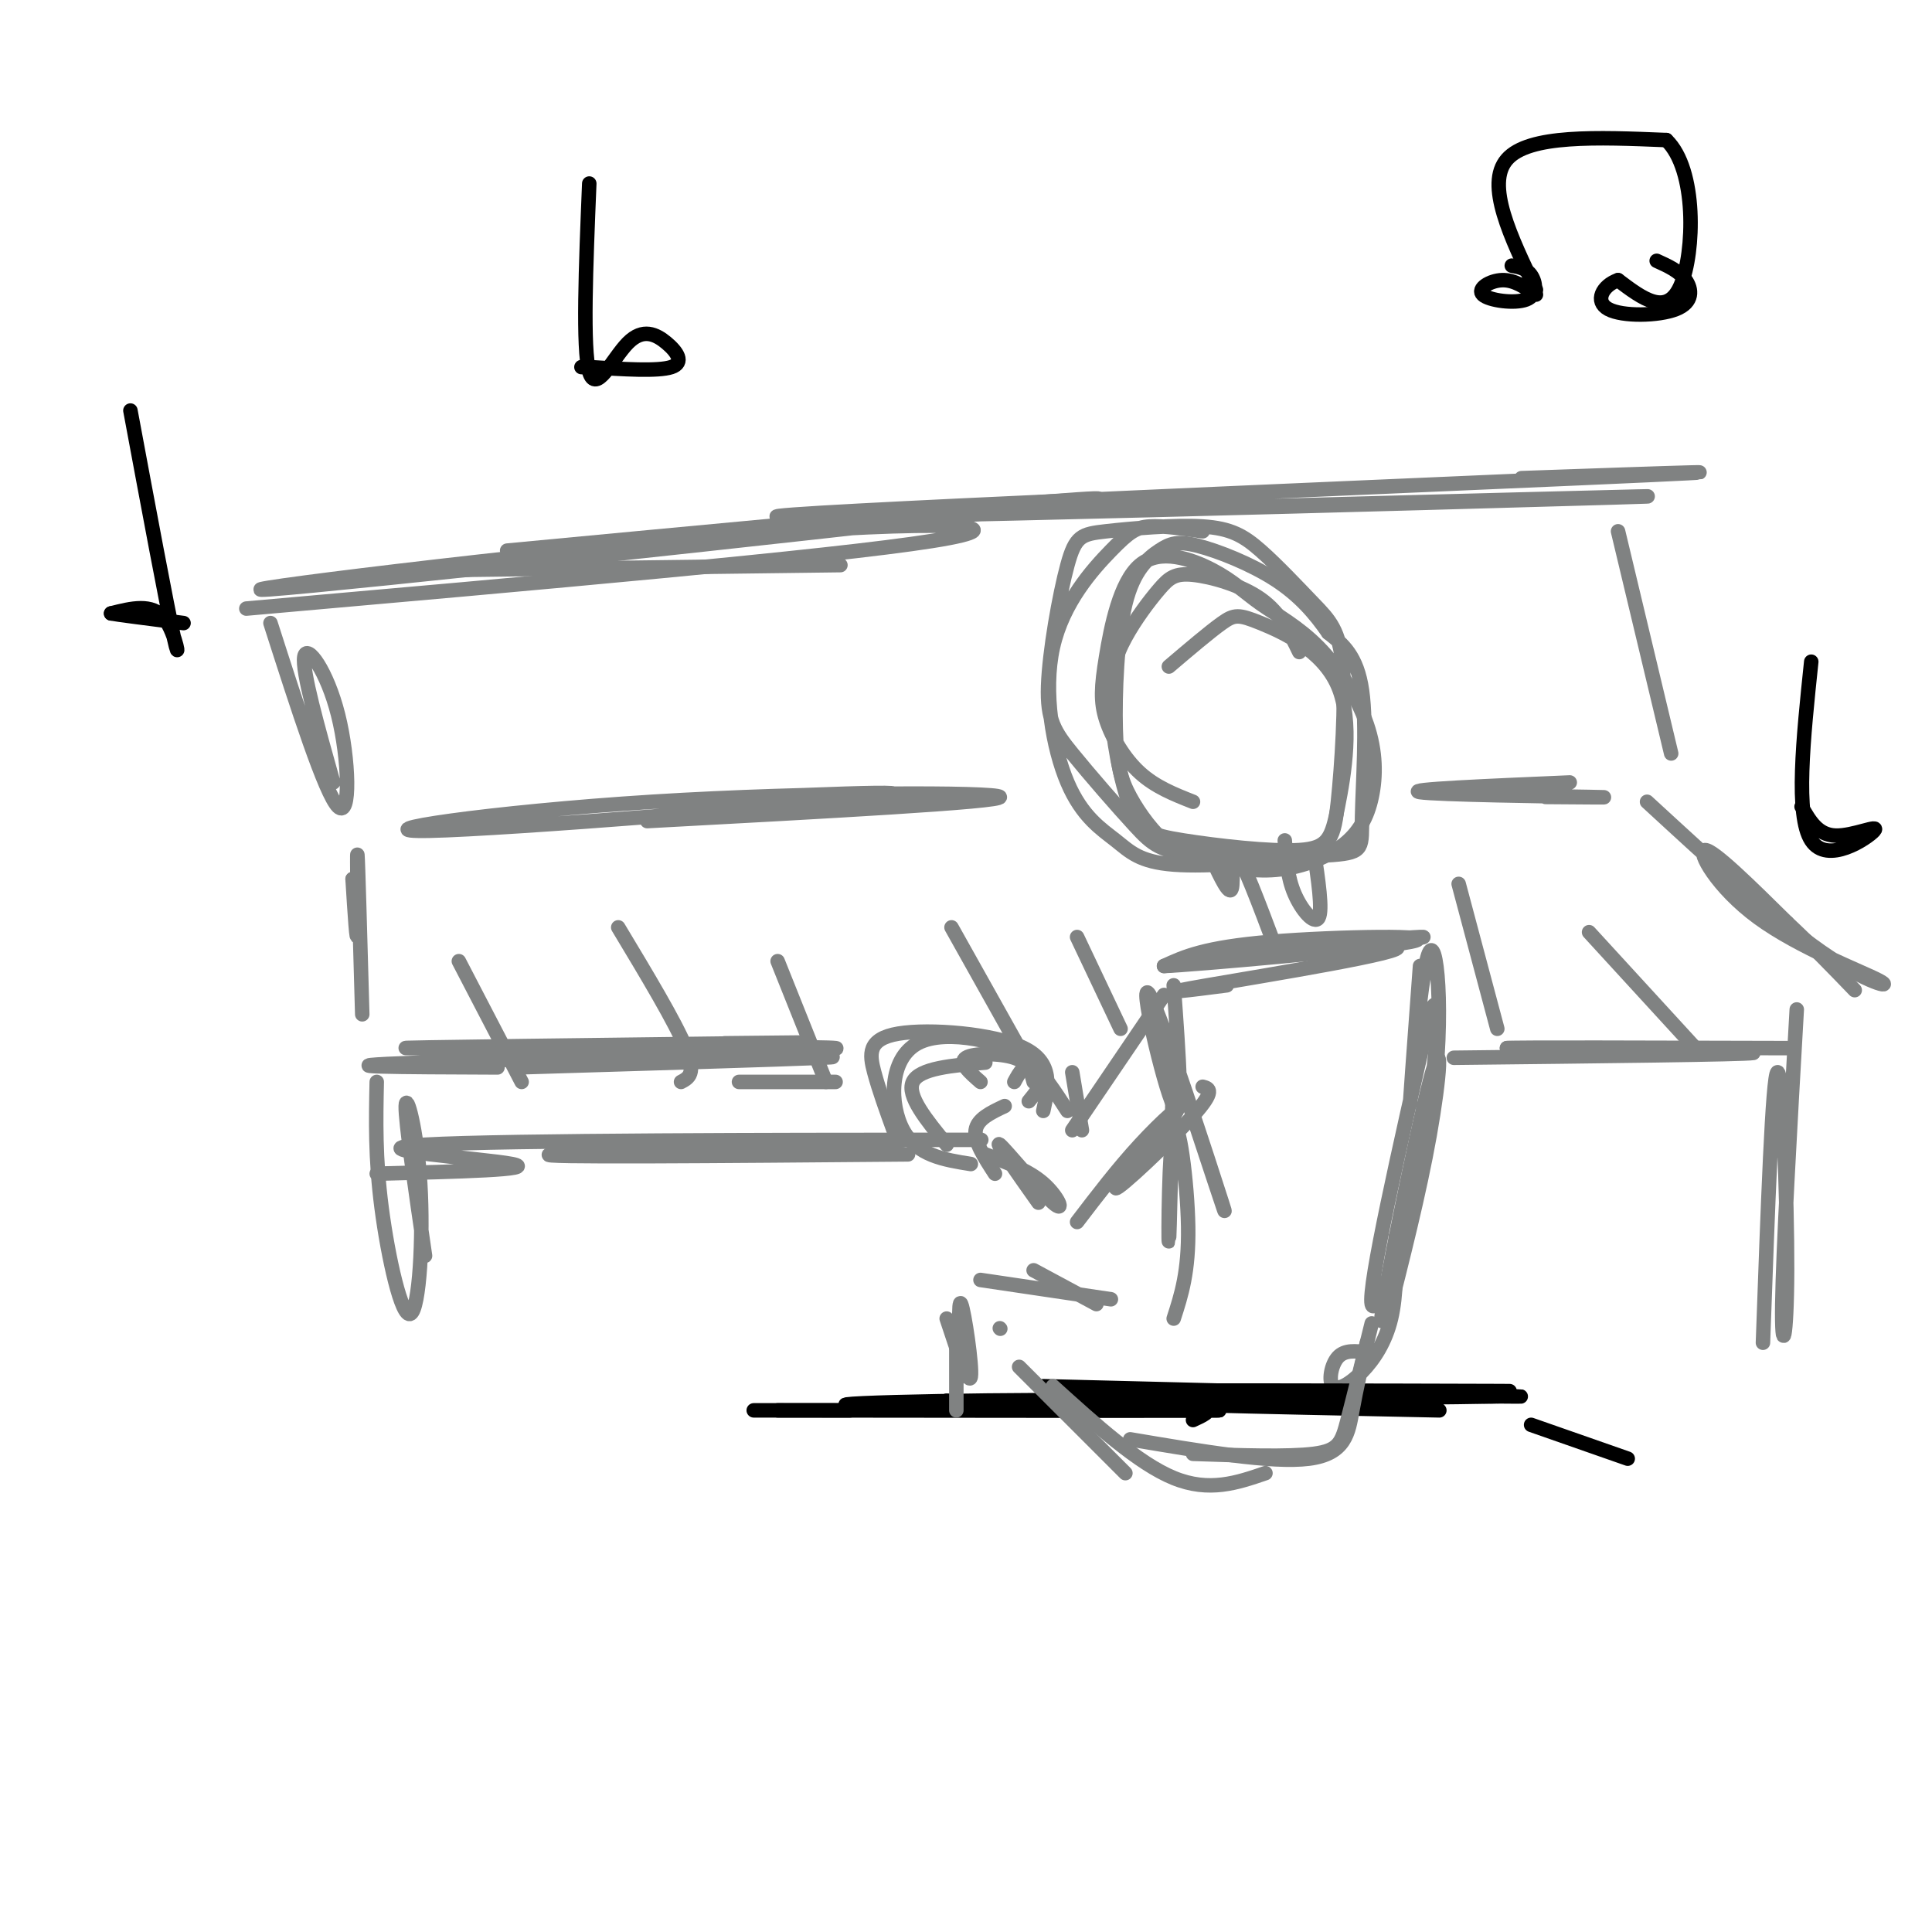 <svg viewBox='0 0 400 400' version='1.1' xmlns='http://www.w3.org/2000/svg' xmlns:xlink='http://www.w3.org/1999/xlink'><g fill='none' stroke='rgb(128,130,130)' stroke-width='3' stroke-linecap='round' stroke-linejoin='round'><path d='M249,110c-4.113,-0.587 -8.226,-1.173 -11,-1c-2.774,0.173 -4.208,1.106 -8,5c-3.792,3.894 -9.942,10.749 -12,20c-2.058,9.251 -0.024,20.897 3,28c3.024,7.103 7.038,9.662 10,12c2.962,2.338 4.871,4.456 12,5c7.129,0.544 19.477,-0.485 26,-2c6.523,-1.515 7.221,-3.514 8,-11c0.779,-7.486 1.640,-20.458 1,-28c-0.640,-7.542 -2.781,-9.653 -6,-13c-3.219,-3.347 -7.517,-7.931 -11,-11c-3.483,-3.069 -6.152,-4.624 -12,-5c-5.848,-0.376 -14.876,0.426 -20,1c-5.124,0.574 -6.343,0.921 -8,7c-1.657,6.079 -3.753,17.890 -4,25c-0.247,7.110 1.354,9.520 5,14c3.646,4.480 9.336,11.029 13,15c3.664,3.971 5.302,5.362 13,6c7.698,0.638 21.455,0.521 28,0c6.545,-0.521 5.877,-1.448 6,-8c0.123,-6.552 1.035,-18.729 0,-26c-1.035,-7.271 -4.018,-9.635 -7,-12'/><path d='M275,131c-2.706,-3.928 -5.970,-7.748 -11,-11c-5.030,-3.252 -11.826,-5.936 -16,-7c-4.174,-1.064 -5.726,-0.507 -8,1c-2.274,1.507 -5.269,3.965 -7,11c-1.731,7.035 -2.199,18.648 -2,26c0.199,7.352 1.066,10.441 3,14c1.934,3.559 4.935,7.586 8,10c3.065,2.414 6.194,3.214 10,4c3.806,0.786 8.289,1.556 13,1c4.711,-0.556 9.652,-2.439 13,-5c3.348,-2.561 5.105,-5.800 6,-10c0.895,-4.200 0.930,-9.362 -1,-15c-1.930,-5.638 -5.823,-11.751 -10,-16c-4.177,-4.249 -8.637,-6.635 -12,-9c-3.363,-2.365 -5.630,-4.710 -10,-7c-4.370,-2.290 -10.845,-4.525 -15,-1c-4.155,3.525 -5.990,12.811 -7,19c-1.010,6.189 -1.195,9.282 0,13c1.195,3.718 3.770,8.062 7,11c3.230,2.938 7.115,4.469 11,6'/><path d='M269,135c-1.959,-4.054 -3.919,-8.108 -8,-11c-4.081,-2.892 -10.285,-4.622 -14,-5c-3.715,-0.378 -4.942,0.597 -7,3c-2.058,2.403 -4.949,6.234 -7,10c-2.051,3.766 -3.264,7.466 -3,14c0.264,6.534 2.005,15.901 4,21c1.995,5.099 4.245,5.930 11,7c6.755,1.070 18.013,2.378 24,2c5.987,-0.378 6.701,-2.444 8,-9c1.299,-6.556 3.183,-17.603 0,-25c-3.183,-7.397 -11.434,-11.145 -16,-13c-4.566,-1.855 -5.447,-1.816 -8,0c-2.553,1.816 -6.776,5.408 -11,9'/><path d='M251,178c1.756,3.733 3.511,7.467 4,6c0.489,-1.467 -0.289,-8.133 1,-7c1.289,1.133 4.644,10.067 8,19'/><path d='M266,174c0.267,3.778 0.533,7.556 2,11c1.467,3.444 4.133,6.556 5,5c0.867,-1.556 -0.067,-7.778 -1,-14'/><path d='M254,204c-7.839,1.008 -15.678,2.016 -4,0c11.678,-2.016 42.872,-7.056 39,-8c-3.872,-0.944 -42.812,2.207 -42,2c0.812,-0.207 41.375,-3.774 47,-4c5.625,-0.226 -23.687,2.887 -53,6'/><path d='M241,200c4.798,-0.143 43.292,-3.500 51,-5c7.708,-1.500 -15.369,-1.143 -29,0c-13.631,1.143 -17.815,3.071 -22,5'/><path d='M243,204c1.065,14.607 2.131,29.214 0,25c-2.131,-4.214 -7.458,-27.250 -5,-23c2.458,4.250 12.702,35.786 15,43c2.298,7.214 -3.351,-9.893 -9,-27'/><path d='M244,222c-1.833,-5.833 -1.917,-6.917 -2,-8'/><path d='M294,200c-1.183,16.045 -2.367,32.089 -2,28c0.367,-4.089 2.284,-28.313 4,-31c1.716,-2.687 3.231,16.161 0,36c-3.231,19.839 -11.209,40.668 -12,37c-0.791,-3.668 5.604,-31.834 12,-60'/><path d='M296,210c2.331,-7.022 2.158,5.422 -1,24c-3.158,18.578 -9.300,43.289 -9,39c0.300,-4.289 7.042,-37.578 10,-49c2.958,-11.422 2.131,-0.978 0,11c-2.131,11.978 -5.565,25.489 -9,39'/><path d='M243,216c-0.429,20.411 -0.857,40.821 -1,41c-0.143,0.179 -0.000,-19.875 1,-23c1.000,-3.125 2.857,10.679 3,20c0.143,9.321 -1.429,14.161 -3,19'/><path d='M289,256c0.077,6.077 0.153,12.153 -1,17c-1.153,4.847 -3.536,8.464 -6,11c-2.464,2.536 -5.010,3.990 -6,3c-0.990,-0.990 -0.426,-4.426 1,-6c1.426,-1.574 3.713,-1.287 6,-1'/><path d='M227,270c0.000,0.000 -13.000,-7.000 -13,-7'/><path d='M230,269c0.000,0.000 -27.000,-4.000 -27,-4'/><path d='M207,275c0.000,0.000 0.100,0.100 0.1,0.1'/><path d='M196,273c2.333,7.067 4.667,14.133 5,12c0.333,-2.133 -1.333,-13.467 -2,-15c-0.667,-1.533 -0.333,6.733 0,15'/><path d='M241,206c0.000,0.000 -19.000,28.000 -19,28'/><path d='M224,234c0.000,0.000 -2.000,-12.000 -2,-12'/><path d='M221,230c-2.583,-4.000 -5.167,-8.000 -7,-9c-1.833,-1.000 -2.917,1.000 -4,3'/><path d='M208,229c-2.833,1.333 -5.667,2.667 -6,5c-0.333,2.333 1.833,5.667 4,9'/><path d='M204,239c4.470,1.655 8.940,3.310 12,6c3.060,2.690 4.708,6.417 2,4c-2.708,-2.417 -9.774,-10.976 -11,-12c-1.226,-1.024 3.387,5.488 8,12'/><path d='M249,225c1.365,0.360 2.730,0.721 -2,6c-4.730,5.279 -15.557,15.477 -16,15c-0.443,-0.477 9.496,-11.628 12,-15c2.504,-3.372 -2.427,1.037 -7,6c-4.573,4.963 -8.786,10.482 -13,16'/><path d='M196,237c-4.167,-5.083 -8.333,-10.167 -7,-13c1.333,-2.833 8.167,-3.417 15,-4'/><path d='M203,224c-2.289,-2.000 -4.578,-4.000 -3,-5c1.578,-1.000 7.022,-1.000 10,0c2.978,1.000 3.489,3.000 4,5'/></g>
<g fill='none' stroke='rgb(0,0,0)' stroke-width='3' stroke-linecap='round' stroke-linejoin='round'><path d='M298,292c-37.518,-0.762 -75.036,-1.524 -62,-2c13.036,-0.476 76.625,-0.667 75,-1c-1.625,-0.333 -68.464,-0.810 -87,-1c-18.536,-0.190 11.232,-0.095 41,0'/><path d='M265,288c22.738,0.016 59.085,0.056 44,0c-15.085,-0.056 -81.600,-0.207 -85,0c-3.400,0.207 56.314,0.774 79,1c22.686,0.226 8.343,0.113 -6,0'/><path d='M297,289c-14.500,-0.333 -47.750,-1.167 -81,-2'/><path d='M247,294c3.869,-1.774 7.738,-3.548 -13,-4c-20.738,-0.452 -66.083,0.417 -58,1c8.083,0.583 69.595,0.881 76,1c6.405,0.119 -42.298,0.060 -91,0'/><path d='M161,292c-12.667,0.000 1.167,0.000 15,0'/><path d='M223,292c0.000,0.000 -27.000,-2.000 -27,-2'/><path d='M317,295c0.000,0.000 20.000,7.000 20,7'/></g>
<g fill='none' stroke='rgb(128,130,130)' stroke-width='3' stroke-linecap='round' stroke-linejoin='round'><path d='M284,274c-1.889,7.667 -3.778,15.333 -5,20c-1.222,4.667 -1.778,6.333 -7,7c-5.222,0.667 -15.111,0.333 -25,0'/><path d='M283,278c-1.089,4.711 -2.178,9.422 -3,14c-0.822,4.578 -1.378,9.022 -9,10c-7.622,0.978 -22.311,-1.511 -37,-4'/><path d='M262,305c-5.833,2.000 -11.667,4.000 -19,1c-7.333,-3.000 -16.167,-11.000 -25,-19'/><path d='M233,305c0.000,0.000 -22.000,-22.000 -22,-22'/><path d='M198,279c0.000,0.000 0.000,13.000 0,13'/><path d='M174,117c0.000,0.000 -79.000,1.000 -79,1'/><path d='M51,126c60.549,-5.344 121.097,-10.689 142,-14c20.903,-3.311 2.159,-4.589 -41,-1c-43.159,3.589 -110.735,12.043 -96,11c14.735,-1.043 111.781,-11.584 150,-16c38.219,-4.416 17.609,-2.708 -3,-1'/><path d='M203,105c-16.833,1.333 -57.417,5.167 -98,9'/><path d='M216,106c74.446,-1.958 148.893,-3.917 118,-3c-30.893,0.917 -167.125,4.708 -173,4c-5.875,-0.708 118.607,-5.917 166,-8c47.393,-2.083 17.696,-1.042 -12,0'/><path d='M56,129c5.673,17.696 11.345,35.393 14,38c2.655,2.607 2.292,-9.875 0,-19c-2.292,-9.125 -6.512,-14.893 -7,-12c-0.488,2.893 2.756,14.446 6,26'/><path d='M134,170c36.805,-1.987 73.611,-3.974 73,-5c-0.611,-1.026 -38.638,-1.089 -72,1c-33.362,2.089 -62.059,6.332 -46,6c16.059,-0.332 76.874,-5.238 92,-7c15.126,-1.762 -15.437,-0.381 -46,1'/><path d='M320,165c8.378,0.067 16.756,0.133 9,0c-7.756,-0.133 -31.644,-0.467 -35,-1c-3.356,-0.533 13.822,-1.267 31,-2'/><path d='M335,110c0.000,0.000 11.000,46.000 11,46'/><path d='M73,182c0.000,0.000 0.100,0.100 0.1,0.1'/><path d='M73,182c0.444,7.156 0.889,14.311 1,11c0.111,-3.311 -0.111,-17.089 0,-16c0.111,1.089 0.556,17.044 1,33'/><path d='M150,216c12.882,-0.136 25.764,-0.271 4,0c-21.764,0.271 -78.174,0.949 -69,1c9.174,0.051 83.931,-0.525 88,0c4.069,0.525 -62.552,2.150 -86,3c-23.448,0.850 -3.724,0.925 16,1'/><path d='M153,219c12.333,-0.167 24.667,-0.333 17,0c-7.667,0.333 -35.333,1.167 -63,2'/><path d='M216,230c1.077,-4.988 2.155,-9.976 -4,-13c-6.155,-3.024 -19.542,-4.083 -26,-3c-6.458,1.083 -5.988,4.310 -5,8c0.988,3.690 2.494,7.845 4,12'/><path d='M213,228c2.429,-2.970 4.857,-5.940 0,-9c-4.857,-3.060 -17.000,-6.208 -23,-3c-6.000,3.208 -5.857,12.774 -3,18c2.857,5.226 8.429,6.113 14,7'/><path d='M153,224c0.000,0.000 20.000,0.000 20,0'/><path d='M301,219c30.083,-0.333 60.167,-0.667 62,-1c1.833,-0.333 -24.583,-0.667 -51,-1'/><path d='M312,217c1.167,-0.167 29.583,-0.083 58,0'/><path d='M341,166c13.214,12.164 26.427,24.329 36,31c9.573,6.671 15.504,7.850 12,6c-3.504,-1.850 -16.443,-6.729 -25,-13c-8.557,-6.271 -12.730,-13.935 -11,-14c1.730,-0.065 9.365,7.467 17,15'/><path d='M370,191c5.167,4.833 9.583,9.417 14,14'/><path d='M108,224c0.000,0.000 -13.000,-25.000 -13,-25'/><path d='M141,224c1.583,-0.833 3.167,-1.667 1,-7c-2.167,-5.333 -8.083,-15.167 -14,-25'/><path d='M171,224c0.000,0.000 -10.000,-25.000 -10,-25'/><path d='M211,217c0.000,0.000 -14.000,-25.000 -14,-25'/><path d='M232,213c0.000,0.000 -9.000,-19.000 -9,-19'/><path d='M310,213c0.000,0.000 -8.000,-30.000 -8,-30'/><path d='M351,217c0.000,0.000 -22.000,-24.000 -22,-24'/></g>
<g fill='none' stroke='rgb(0,0,0)' stroke-width='3' stroke-linecap='round' stroke-linejoin='round'><path d='M318,60c-5.250,-10.917 -10.500,-21.833 -6,-27c4.500,-5.167 18.750,-4.583 33,-4'/><path d='M345,29c6.378,6.089 5.822,23.311 3,30c-2.822,6.689 -7.911,2.844 -13,-1'/><path d='M335,58c-3.262,1.121 -4.915,4.424 -2,6c2.915,1.576 10.400,1.424 14,0c3.600,-1.424 3.314,-4.121 2,-6c-1.314,-1.879 -3.657,-2.939 -6,-4'/><path d='M318,61c-2.247,-1.541 -4.494,-3.081 -7,-3c-2.506,0.081 -5.270,1.785 -4,3c1.270,1.215 6.573,1.943 9,1c2.427,-0.943 1.979,-3.555 1,-5c-0.979,-1.445 -2.490,-1.722 -4,-2'/><path d='M122,38c-0.699,17.123 -1.397,34.246 0,39c1.397,4.754 4.890,-2.860 8,-6c3.110,-3.140 5.837,-1.807 8,0c2.163,1.807 3.761,4.088 1,5c-2.761,0.912 -9.880,0.456 -17,0'/><path d='M122,76c-2.833,0.000 -1.417,0.000 0,0'/><path d='M27,85c3.778,20.267 7.556,40.533 9,47c1.444,6.467 0.556,-0.867 -2,-4c-2.556,-3.133 -6.778,-2.067 -11,-1'/><path d='M23,127c0.667,0.167 7.833,1.083 15,2'/><path d='M375,137c-1.667,15.929 -3.333,31.857 0,37c3.333,5.143 11.667,-0.500 13,-2c1.333,-1.500 -4.333,1.143 -8,1c-3.667,-0.143 -5.333,-3.071 -7,-6'/></g>
<g fill='none' stroke='rgb(128,130,130)' stroke-width='3' stroke-linecap='round' stroke-linejoin='round'><path d='M78,224c-0.166,7.856 -0.332,15.713 1,26c1.332,10.287 4.161,23.005 6,22c1.839,-1.005 2.687,-15.732 2,-27c-0.687,-11.268 -2.911,-19.077 -3,-16c-0.089,3.077 1.955,17.038 4,31'/><path d='M372,209c-1.423,25.018 -2.845,50.036 -3,61c-0.155,10.964 0.958,7.875 1,-7c0.042,-14.875 -0.988,-41.536 -2,-41c-1.012,0.536 -2.006,28.268 -3,56'/><path d='M78,243c16.923,-0.423 33.845,-0.845 28,-2c-5.845,-1.155 -34.458,-3.042 -18,-4c16.458,-0.958 77.988,-0.988 102,-1c24.012,-0.012 10.506,-0.006 -3,0'/><path d='M187,236c-19.978,0.667 -68.422,2.333 -73,3c-4.578,0.667 34.711,0.333 74,0'/></g>
</svg>